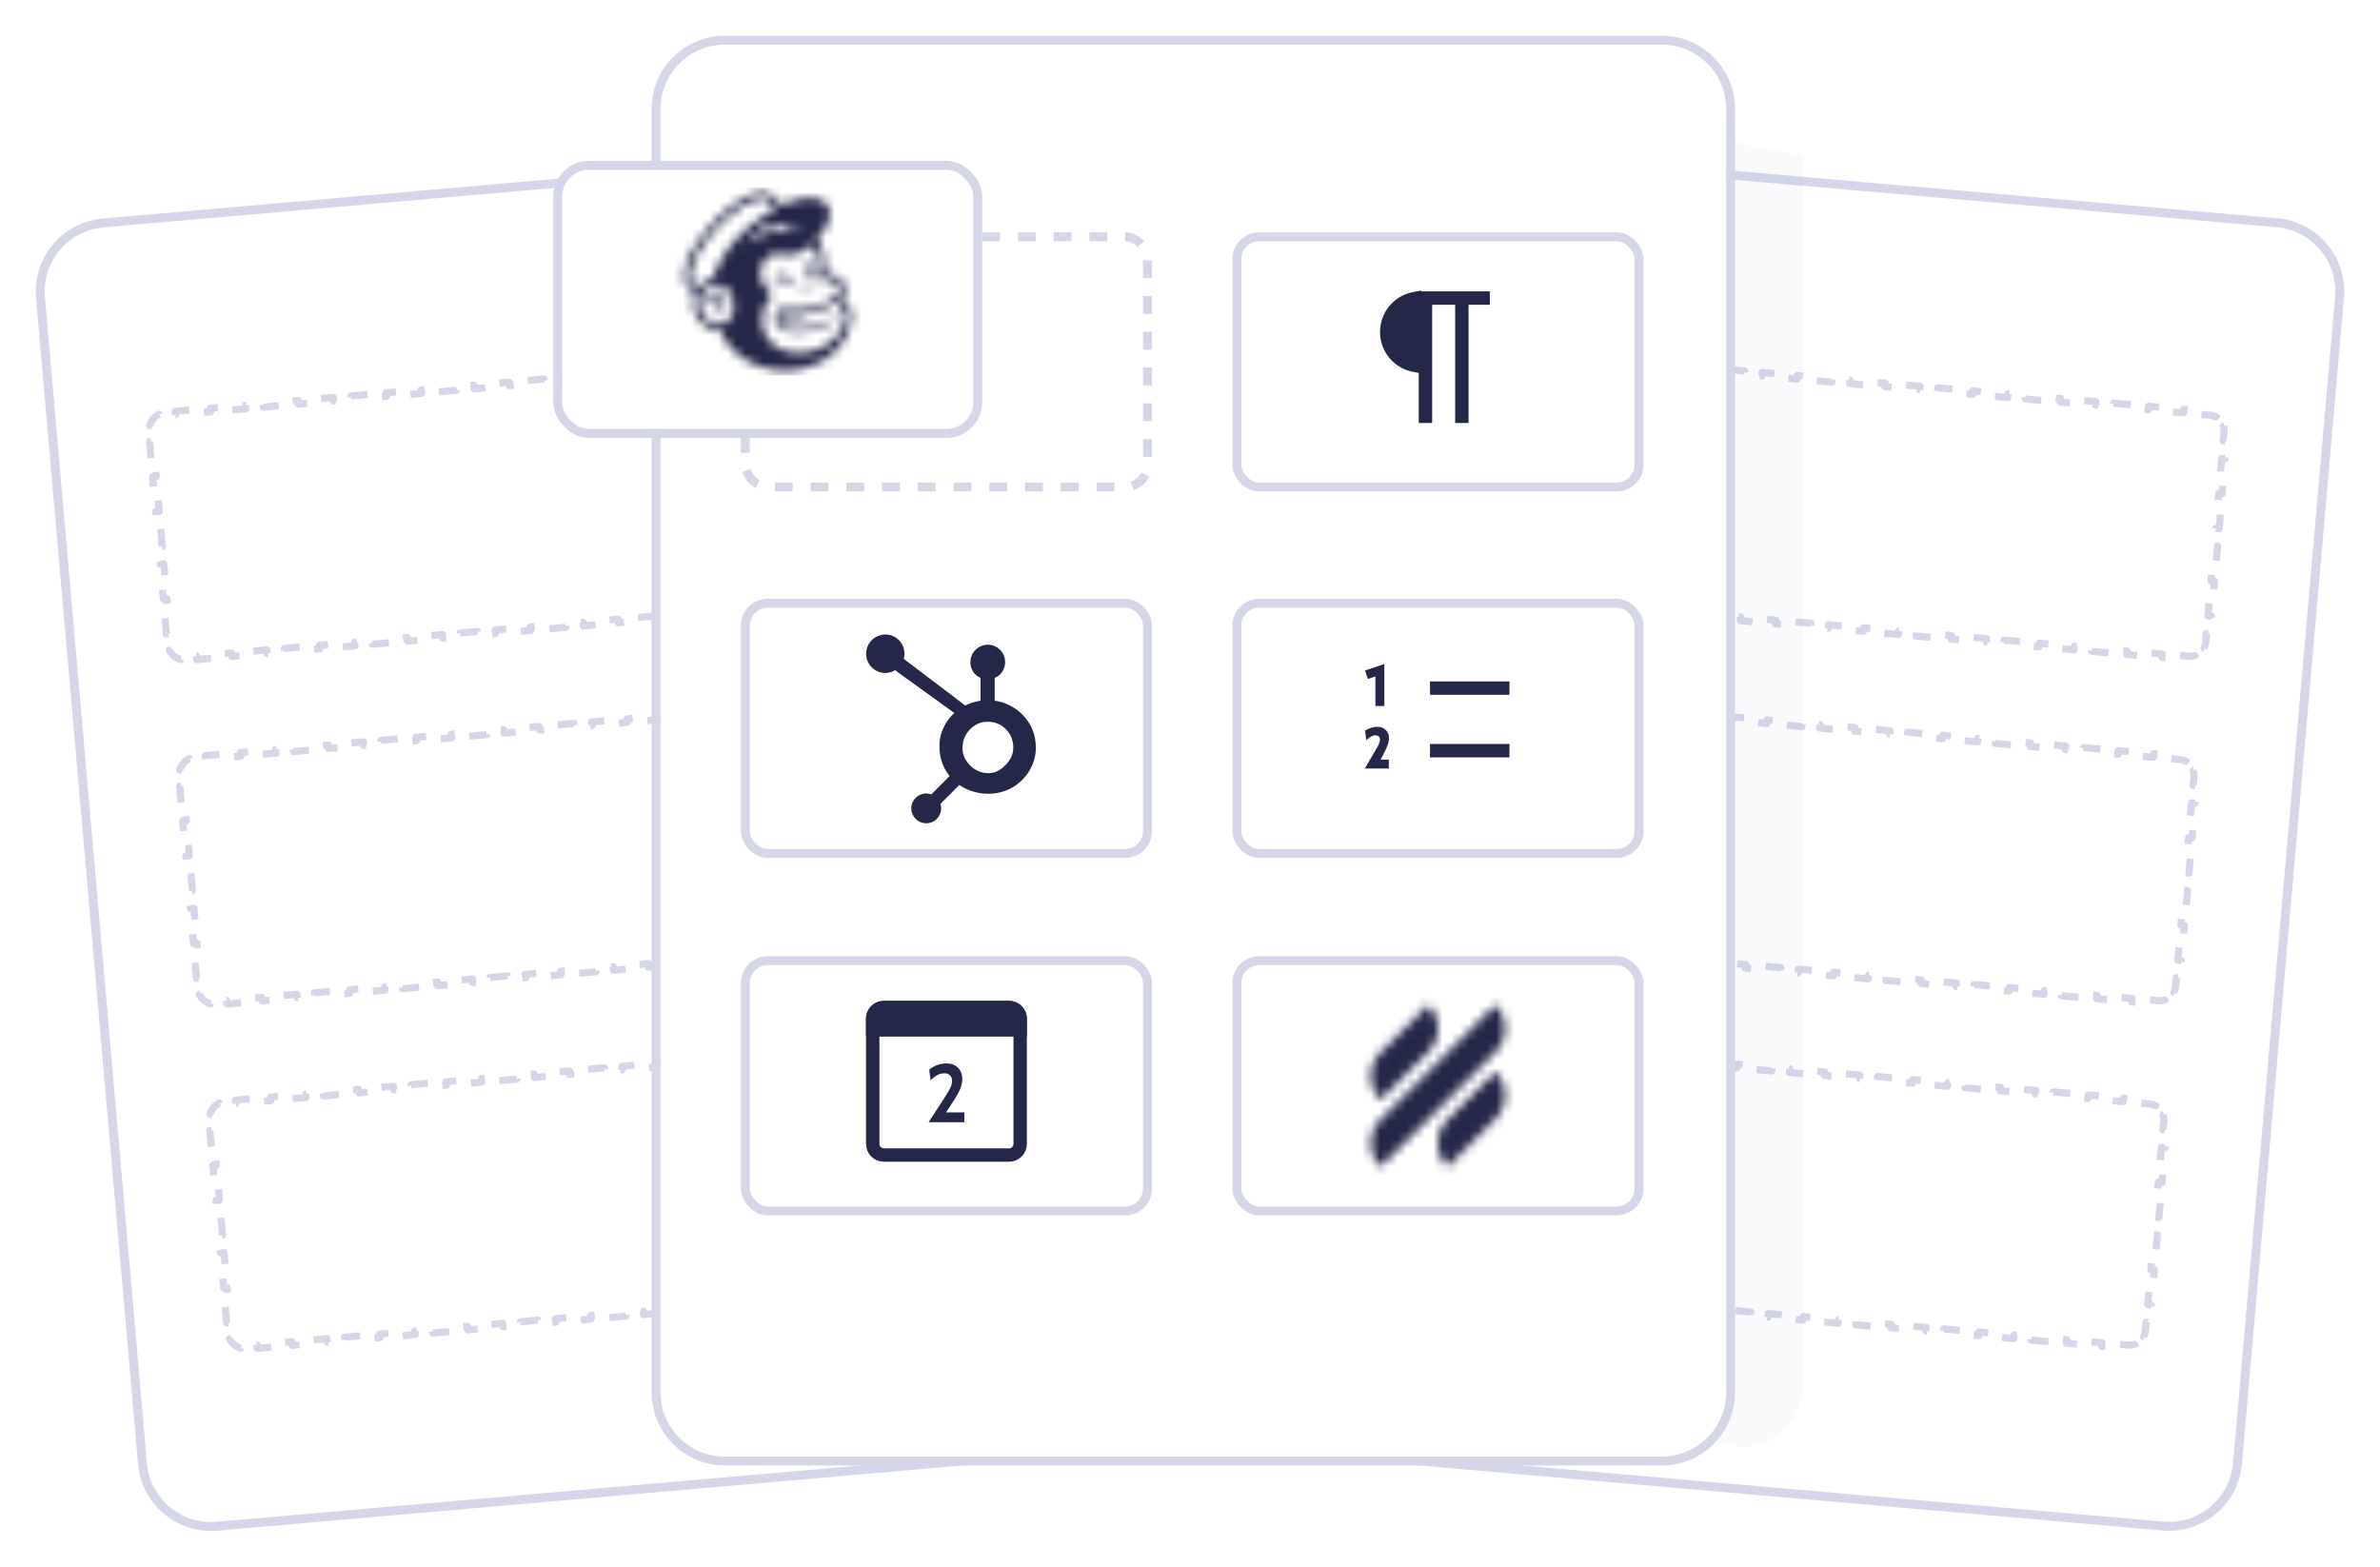 <svg xmlns="http://www.w3.org/2000/svg" version="1.1" fill="none" height="175.316" width="266.325"><g transform="translate(-160.091)" filter="url(#filter0_d)"><path fill="#fff" d="M414.842 21.425L310.39 12.287a7.2 7.2 0 00-7.8 6.545l-11.417 130.496a7.2 7.2 0 006.545 7.8l104.452 9.139a7.201 7.201 0 007.801-6.545l11.416-130.497a7.2 7.2 0 00-6.545-7.8z"/><path stroke="#d5d7e9" d="M414.886 20.927l-104.452-9.138a7.7 7.7 0 00-8.342 7l-11.417 130.496a7.701 7.701 0 007 8.342l104.452 9.138a7.7 7.7 0 008.342-7l11.417-130.496a7.701 7.701 0 00-7-8.342z"/></g><path stroke-dasharray="2, 2" stroke-linejoin="round" stroke-width=".8" stroke="#d5d7e9" fill="#fff" d="M152.111 37.896a2.166 2.166 0 00-1.266 1.063l.354.184c-.103.2-.17.421-.191.66l-.086.978-.398-.035-.171 1.957.398.035-.171 1.956-.399-.035-.171 1.957.399.035-.171 1.956-.399-.035-.171 1.957.398.035-.171 1.956-.398-.035-.171 1.957.398.035-.171 1.956-.399-.035-.171 1.957.399.035-.171 1.956-.399-.035-.171 1.957.398.035-.085.978a1.76 1.76 0 00.074.683l-.381.12a2.169 2.169 0 001.062 1.267l.185-.355c.199.104.421.171.66.192l.983.086-.035.398 1.965.172.035-.398 1.966.172-.035.398 1.966.172.035-.398 1.966.172-.035.398 1.966.172.034-.398 1.966.172-.035.398 1.966.172.035-.398 1.966.172-.035.398 1.966.172.034-.398 1.966.172-.035.398 1.966.172.035-.398 1.966.172-.035.398 1.966.172.034-.398 1.966.172-.035.398 1.966.172.035-.398 1.966.172-.035.398 1.966.172.035-.399 1.965.172-.035.399 1.966.172.035-.399 1.966.172-.035.399 1.966.172.035-.399 1.965.172-.035.399 1.966.172.035-.399 1.966.172-.035.399 1.966.172.035-.399 1.965.172-.034.399 1.965.172.035-.399 1.966.172-.035.399 1.966.172.035-.399 1.965.172-.034.399 1.965.172.035-.399 1.966.172-.035.399 1.966.172.035-.399 1.966.172-.035.399 1.965.172.035-.399 1.966.172-.035.399 1.966.172.035-.399 1.966.172-.035.399 1.965.172.035-.399 1.966.172-.035.399 1.966.172.035-.399 1.966.172-.035.399 1.966.172.034-.399 1.966.172-.035.398 1.966.172.035-.398 1.966.172-.035.398 1.966.172.034-.398.983.086c.239.02.469-.007.683-.074l.12.381a2.168 2.168 0 001.267-1.063l-.355-.185c.104-.198.171-.42.192-.659l.086-.978.398.035.171-1.957-.398-.035.171-1.956.398.035.172-1.957-.399-.035.171-1.956.399.035.171-1.957-.399-.035.172-1.956.398.034.171-1.956-.398-.035.171-1.956.398.034.172-1.956-.399-.035.171-1.956.399.034.171-1.956-.399-.035.086-.978a1.76 1.76 0 00-.074-.683l.381-.12a2.167 2.167 0 00-1.063-1.267l-.184.355a1.753 1.753 0 00-.66-.192l-.983-.086.035-.398-1.966-.172-.034.398-1.966-.172.035-.398-1.966-.172-.035.398-1.966-.172.035-.398-1.966-.172-.035.398-1.965-.172.035-.398-1.966-.172-.035.398-1.966-.172.035-.398-1.966-.172-.035.398-1.965-.172.035-.398-1.966-.172-.035.398-1.966-.172.035-.398-1.966-.172-.035.398-1.965-.172.034-.398-1.965-.172-.035.398-1.966-.172.035-.398-1.966-.172-.035.398-1.965-.172.034-.398-1.965-.172-.035.398-1.966-.172.035-.398-1.966-.172-.035.398-1.965-.172.034-.398-1.965-.172-.035.398-1.966-.172.035-.398-1.966-.172-.035.398-1.966-.171.035-.399-1.965-.172-.035.399-1.966-.172.035-.399-1.966-.172-.035.399-1.966-.172.035-.399-1.965-.172-.035.399-1.966-.172.035-.399-1.966-.172-.035.399-1.966-.172.035-.399-1.966-.172-.034.399-1.966-.172.035-.399-1.966-.172-.035.399-1.966-.172.035-.399-1.966-.172-.034.399-1.966-.172.035-.399-1.966-.172-.035.399-1.966-.172.035-.399-1.966-.172-.035.399-1.965-.172.035-.399-1.966-.172-.035.399-1.966-.172.035-.399-1.966-.172-.035.399-.982-.086a1.757 1.757 0 00-.683.074zM148.74 76.433a2.166 2.166 0 00-1.266 1.063l.354.185c-.103.198-.17.42-.191.659l-.086.978-.398-.035-.171 1.957.398.035-.171 1.956-.399-.035-.171 1.957.399.035-.171 1.956-.399-.035-.171 1.957.398.035-.171 1.956-.398-.035-.171 1.957.398.035-.171 1.956-.399-.034-.171 1.956.399.035-.172 1.956-.398-.034-.171 1.956.398.035-.085.978c-.021.239.006.469.074.683l-.382.12a2.17 2.17 0 001.063 1.267l.185-.355c.199.104.421.171.66.192l.983.086-.035.398 1.965.172.035-.398 1.966.172-.035.398 1.966.172.035-.398 1.966.172-.035.398 1.965.172.035-.398 1.966.172-.035.398 1.966.172.035-.398 1.966.172-.035.398 1.965.172.035-.398 1.966.172-.035.398 1.966.172.035-.398 1.966.172-.035.398 1.966.172.034-.398 1.966.172-.035.398 1.966.172.035-.398 1.966.172-.035.398 1.966.172.034-.398 1.966.172-.035.398 1.966.172.035-.398 1.966.172-.035.398 1.966.172.035-.398 1.965.172-.035.398 1.966.172.035-.398 1.966.172-.035.398 1.966.172.035-.398 1.965.171-.035.399 1.966.172.035-.399 1.966.172-.035.399 1.966.172.035-.399 1.965.172-.035.399 1.966.172.035-.399 1.966.172-.035.399 1.966.172.035-.399 1.965.172-.034.399 1.965.172.035-.399 1.966.172-.035.399 1.966.172.035-.399 1.965.172-.034.399 1.965.172.035-.399 1.966.172-.035.399 1.966.172.035-.399 1.966.172-.035.399 1.965.172.035-.399 1.966.172-.035.399 1.966.172.035-.399 1.966.172-.035.399 1.966.172.034-.399.983.086a1.76 1.76 0 00.683-.074l.12.381a2.167 2.167 0 001.267-1.063l-.355-.184a1.75 1.75 0 00.192-.66l.085-.978.399.035.171-1.957-.398-.035.171-1.956.398.035.171-1.957-.398-.035.171-1.956.399.035.171-1.957-.399-.035.172-1.956.398.035.171-1.957-.398-.035.171-1.956.398.035.172-1.957-.399-.035.171-1.956.399.034.171-1.956-.399-.035.086-.978a1.76 1.76 0 00-.074-.683l.381-.12a2.167 2.167 0 00-1.063-1.267l-.185.355a1.743 1.743 0 00-.659-.192l-.983-.086.035-.398-1.966-.172-.035.398-1.965-.172.035-.398-1.966-.172-.035.398-1.966-.172.035-.398-1.966-.172-.035.398-1.965-.172.034-.398-1.965-.172-.035.398-1.966-.172.035-.398-1.966-.172-.035.398-1.965-.172.034-.398-1.965-.172-.035.398-1.966-.172.035-.398-1.966-.172-.035.398-1.965-.172.034-.398-1.965-.172-.035.398-1.966-.172.035-.398-1.966-.172-.035.398-1.966-.172.035-.398-1.965-.172-.035.398-1.966-.171.035-.399-1.966-.172-.035.399-1.966-.172.035-.399-1.965-.172-.035.399-1.966-.172.035-.399-1.966-.172-.035.399-1.966-.172.035-.399-1.966-.172-.034.399-1.966-.172.035-.399-1.966-.172-.035.399-1.966-.172.035-.399-1.966-.172-.034.399-1.966-.172.035-.399-1.966-.172-.035.399-1.966-.172.035-.399-1.966-.172-.034.399-1.966-.172.035-.399-1.966-.172-.035.399-1.966-.172.035-.399-1.966-.172-.035.399-1.965-.172.035-.399-1.966-.171-.035.398-1.966-.172.035-.398-1.966-.172-.035.398-1.965-.172.034-.398-1.965-.172-.035.398-1.966-.172.035-.398-1.966-.172-.035.398-.983-.086a1.75 1.75 0 00-.682.074zM145.368 114.97a2.165 2.165 0 00-1.266 1.063l.354.185c-.103.198-.17.421-.191.659l-.086.978-.398-.035-.172 1.957.399.035-.171 1.956-.399-.034-.171 1.956.399.035-.172 1.956-.398-.034-.171 1.956.398.035-.171 1.956-.398-.034-.172 1.956.399.035-.171 1.957-.399-.035-.171 1.956.399.035-.172 1.957-.398-.035-.171 1.956.398.035-.085.978c-.021.239.006.469.074.683l-.382.12a2.164 2.164 0 001.063 1.267l.185-.355c.199.104.421.171.66.192l.982.086-.034.399 1.965.172.035-.399 1.966.172-.035.399 1.966.172.035-.399 1.965.172-.034.398 1.965.172.035-.398 1.966.172-.035.398 1.966.172.035-.398 1.966.172-.035.398 1.965.172.035-.398 1.966.172-.035.398 1.966.172.035-.398 1.966.172-.035.398 1.965.172.035-.398 1.966.172-.035.398 1.966.172.035-.398 1.966.172-.035.398 1.966.172.034-.398 1.966.172-.035.398 1.966.172.035-.398 1.966.172-.035.398 1.966.172.034-.398 1.966.172-.035.398 1.966.172.035-.398 1.966.172-.035.398 1.966.172.034-.398 1.966.172-.035.398 1.966.172.035-.398 1.966.172-.035.398 1.966.172.035-.398 1.965.172-.035.398 1.966.172.035-.398 1.966.171-.035.399 1.966.172.035-.399 1.965.172-.035.399 1.966.172.035-.399 1.966.172-.035.399 1.966.172.035-.399 1.965.172-.034.399 1.965.172.035-.399 1.966.172-.035.399 1.966.172.035-.399 1.965.172-.034.399 1.965.172.035-.399 1.966.172-.035.399 1.966.172.035-.399 1.966.172-.035.399 1.965.172.035-.399.983.086a1.76 1.76 0 00.683-.074l.12.381a2.17 2.17 0 001.267-1.062l-.355-.185a1.75 1.75 0 00.192-.66l.085-.978.399.035.171-1.957-.398-.034.171-1.957.398.035.171-1.957-.398-.035.171-1.956.399.035.171-1.957-.399-.035.171-1.956.399.035.171-1.957-.398-.035.171-1.956.398.035.171-1.957-.398-.035.171-1.956.399.035.171-1.957-.399-.035.086-.978a1.763 1.763 0 00-.074-.683l.381-.12a2.167 2.167 0 00-1.063-1.267l-.185.355a1.745 1.745 0 00-.659-.192l-.983-.086.035-.398-1.966-.172-.035.398-1.965-.172.034-.398-1.965-.172-.035.398-1.966-.172.035-.398-1.966-.172-.035.398-1.965-.172.034-.398-1.965-.172-.035.398-1.966-.172.035-.398-1.966-.172-.035.398-1.966-.172.035-.398-1.965-.172-.035.399-1.966-.172.035-.399-1.966-.172-.035.399-1.966-.172.035-.399-1.965-.172-.035.399-1.966-.172.035-.399-1.966-.172-.035.399-1.966-.172.035-.399-1.965-.172-.035.399-1.966-.172.035-.399-1.966-.172-.035.399-1.966-.172.035-.399-1.966-.172-.034.399-1.966-.172.035-.399-1.966-.172-.035.399-1.966-.172.035-.399-1.966-.172-.034.399-1.966-.172.035-.399-1.966-.172-.035.399-1.966-.172.035-.399-1.966-.172-.034.399-1.966-.172.035-.399-1.966-.172-.035.399-1.966-.172.035-.399-1.966-.172-.035.399-1.965-.172.035-.399-1.966-.172-.035.399-1.966-.172.035-.398-1.966-.172-.035.398-1.965-.172.034-.398-1.965-.172-.035.398-1.966-.172.035-.398-1.966-.172-.035.398-1.965-.172.034-.398-1.965-.172-.035.398-1.966-.172.035-.398-1.966-.172-.035.398-.983-.086a1.756 1.756 0 00-.682.074z"/><g transform="translate(-160.091)" filter="url(#filter1_d)"><path fill="#fff" d="M276.116 12.308l-104.452 9.139a7.2 7.2 0 00-6.545 7.8l11.417 130.496a7.199 7.199 0 007.8 6.545l104.452-9.138a7.2 7.2 0 006.545-7.8L283.916 18.853a7.2 7.2 0 00-7.8-6.545z"/><path stroke="#d5d7e9" d="M276.072 11.81L171.62 20.95a7.7 7.7 0 00-6.999 8.341l11.417 130.497a7.7 7.7 0 008.341 7l104.452-9.139a7.7 7.7 0 007-8.342L284.414 18.81a7.7 7.7 0 00-8.342-7z"/></g><path stroke-dasharray="2, 2" stroke-linejoin="round" stroke-width=".8" stroke="#d5d7e9" fill="#fff" d="M17.804 46.352a2.167 2.167 0 00-1.063 1.267l.382.12a1.76 1.76 0 00-.075.683l.086.978-.398.035.171 1.956.398-.035.171 1.957-.398.035.171 1.956.399-.035.171 1.957-.399.035.171 1.956.399-.035.171 1.957-.398.035.171 1.956.398-.034.171 1.956-.398.035.171 1.956.399-.034.171 1.956-.399.035.171 1.956.399-.034.086.978c.02.238.088.46.191.66l-.355.184c.265.507.722.891 1.267 1.063l.121-.381c.213.067.444.095.682.074l.983-.086.035.398 1.966-.172-.035-.398 1.966-.172.035.398 1.965-.172-.035-.398 1.966-.172.035.398 1.966-.172-.035-.398 1.966-.172.035.398 1.965-.172-.035-.398 1.966-.172.035.399 1.966-.172-.035-.399 1.966-.172.035.399 1.965-.172-.034-.399 1.965-.172.035.399 1.966-.172-.035-.399 1.966-.172.035.399 1.965-.172-.034-.399 1.965-.172.035.399 1.966-.172-.035-.399 1.966-.172.035.399 1.965-.172-.034-.399 1.965-.172.035.399 1.966-.172-.035-.399 1.966-.172.035.399 1.966-.172-.035-.399 1.965-.172.035.399 1.966-.172-.035-.399 1.966-.172.035.399 1.966-.172-.035-.399 1.965-.172.035.399 1.966-.172-.035-.399 1.966-.172.035.399 1.966-.172-.035-.399 1.966-.172.034.399 1.966-.172-.035-.399 1.966-.171.035.398 1.966-.172-.035-.398 1.966-.172.034.398 1.966-.172-.035-.398 1.966-.172.035.398 1.966-.172-.035-.398 1.966-.172.034.398 1.966-.172-.035-.398 1.966-.172.035.398 1.966-.172-.035-.398 1.966-.172.035.398 1.965-.172-.035-.398 1.966-.172.035.398 1.966-.172-.035-.398.983-.086c.238-.021.461-.088.659-.192l.185.355a2.167 2.167 0 001.063-1.267l-.381-.12a1.76 1.76 0 00.074-.683l-.086-.978.399-.035-.172-1.957-.398.035-.171-1.956.398-.035-.171-1.957-.398.035-.172-1.956.399-.035-.171-1.957-.399.035-.171-1.956.399-.035-.172-1.957-.398.035-.171-1.956.398-.035-.171-1.957-.398.035-.172-1.956.399-.035-.171-1.957-.399.035-.085-.978a1.748 1.748 0 00-.192-.66l.355-.185a2.168 2.168 0 00-1.267-1.062l-.12.381a1.755 1.755 0 00-.683-.074l-.983.086-.035-.399-1.966.172.035.399-1.965.172-.035-.399-1.966.172.035.399-1.966.172-.035-.399-1.966.172.035.399-1.966.172-.034-.399-1.966.172.035.399-1.966.172-.035-.399-1.966.172.035.399-1.966.172-.034-.399-1.966.172.035.399-1.966.172-.035-.399-1.966.172.035.399-1.966.172-.034-.399-1.966.172.035.399-1.966.172-.035-.399-1.966.172.035.399-1.966.171-.035-.398-1.965.172.035.398-1.966.172-.035-.398-1.966.172.035.398-1.966.172-.035-.398-1.965.172.035.398-1.966.172-.035-.398-1.966.172.035.398-1.966.172-.035-.398-1.965.172.035.398-1.966.172-.035-.398-1.966.172.035.398-1.966.172-.035-.398-1.965.172.034.398-1.965.172-.035-.398-1.966.172.035.398-1.966.172-.035-.398-1.965.172.034.398-1.965.172-.035-.398-1.966.172.035.398-1.966.172-.035-.398-1.966.172.035.398-1.965.172-.035-.398-1.966.172.035.398-1.966.172-.035-.398-1.966.172.035.398-1.965.172-.035-.398-1.966.172.035.398-1.966.172-.035-.398-1.966.171.035.399-.983.086c-.238.02-.46.088-.659.192zM21.176 84.889a2.167 2.167 0 00-1.063 1.267l.382.12a1.741 1.741 0 00-.074.683l.085.978-.398.035.171 1.956.398-.034.171 1.956-.398.035.171 1.956.399-.034.171 1.956-.399.035.172 1.957.398-.035.171 1.956-.398.035.171 1.957.398-.035.172 1.956-.399.035.171 1.957.399-.035.171 1.956-.399.035.172 1.957.398-.035.086.978c.02.238.088.461.191.659l-.355.185a2.17 2.17 0 001.267 1.063l.121-.381c.213.067.444.095.682.074l.983-.086.035.398 1.966-.172-.035-.398 1.966-.172.035.398 1.965-.172-.035-.398 1.966-.172.035.399 1.966-.172-.035-.399 1.966-.172.035.399 1.965-.172-.034-.399 1.965-.172.035.399 1.966-.172-.035-.399 1.966-.172.035.399 1.965-.172-.034-.399 1.965-.172.035.399 1.966-.172-.035-.399 1.966-.172.035.399 1.965-.172-.034-.399 1.965-.172.035.399 1.966-.172-.035-.399 1.966-.172.035.399 1.966-.172-.035-.399 1.965-.172.035.399 1.966-.172-.035-.399 1.966-.172.035.399 1.966-.172-.035-.399 1.965-.172.035.399 1.966-.172-.035-.399 1.966-.172.035.399 1.966-.172-.035-.399 1.966-.172.034.399 1.966-.172-.035-.399 1.966-.172.035.399 1.966-.172-.035-.398 1.966-.172.034.398 1.966-.172-.035-.398 1.966-.172.035.398 1.966-.172-.035-.398 1.966-.172.035.398 1.965-.172-.035-.398 1.966-.172.035.398 1.966-.172-.035-.398 1.966-.172.035.398 1.965-.172-.035-.398 1.966-.172.035.398 1.966-.172-.035-.398 1.966-.172.035.398 1.965-.172-.034-.398 1.965-.172.035.398 1.966-.172-.035-.398.983-.086c.238-.021.461-.088.659-.192l.185.355a2.167 2.167 0 001.063-1.267l-.381-.12a1.76 1.76 0 00.074-.683l-.086-.978.399-.035-.171-1.956-.399.034-.171-1.956.398-.035-.171-1.957-.398.035-.171-1.956.398-.035-.171-1.957-.399.035-.171-1.956.399-.035-.172-1.957-.398.035-.171-1.956.398-.035-.171-1.957-.398.035-.172-1.956.399-.035-.171-1.957-.399.035-.085-.978a1.748 1.748 0 00-.192-.66l.355-.184a2.168 2.168 0 00-1.267-1.063l-.12.381a1.755 1.755 0 00-.683-.074l-.983.086-.035-.399-1.965.172.034.399-1.965.172-.035-.399-1.966.172.035.399-1.966.172-.035-.399-1.966.172.035.399-1.965.172-.035-.399-1.966.172.035.399-1.966.172-.035-.399-1.966.172.035.399-1.965.172-.035-.399-1.966.172.035.399-1.966.172-.035-.399-1.966.172.035.399-1.966.172-.034-.399-1.966.172.035.399-1.966.172-.035-.399-1.966.172.035.399-1.966.172-.034-.399-1.966.172.035.399-1.966.172-.035-.399-1.966.172.035.399-1.966.172-.034-.399-1.966.172.035.399-1.966.171-.035-.398-1.966.172.035.398-1.966.172-.035-.398-1.965.172.035.398-1.966.172-.035-.398-1.966.172.035.398-1.966.172-.035-.398-1.965.172.035.398-1.966.172-.035-.398-1.966.172.035.398-1.966.172-.035-.398-1.965.172.034.398-1.965.172-.035-.398-1.966.172.035.398-1.966.172-.035-.398-1.965.172.034.398-1.965.172-.035-.398-1.966.172.035.398-1.966.172-.035-.398-1.966.172.035.398-1.965.172-.035-.398-1.966.172.035.398-1.966.172-.035-.398-1.966.172.035.398-.983.086c-.238.02-.46.088-.659.192zM24.547 123.426a2.167 2.167 0 00-1.063 1.267l.382.12a1.742 1.742 0 00-.074.683l.085.978-.398.035.171 1.956.398-.034.172 1.956-.399.035.171 1.957.399-.035.171 1.956-.399.035.172 1.957.398-.035.171 1.956-.398.035.171 1.957.398-.035.172 1.956-.399.035.171 1.957.399-.035.171 1.956-.399.035.172 1.957.398-.035.086.978c.021.239.088.461.191.66l-.354.184c.264.507.721.891 1.266 1.063l.121-.381c.213.067.444.095.682.074l.983-.086.035.399 1.966-.172-.035-.399 1.966-.172.035.399 1.965-.172-.034-.399 1.965-.172.035.399 1.966-.172-.035-.399 1.966-.172.035.399 1.965-.172-.034-.399 1.965-.172.035.399 1.966-.172-.035-.399 1.966-.172.035.399 1.966-.172-.035-.399 1.965-.172.035.399 1.966-.172-.035-.399 1.966-.172.035.399 1.966-.172-.035-.399 1.965-.172.035.399 1.966-.172-.035-.399 1.966-.172.035.399 1.966-.172-.035-.399 1.966-.172.034.399 1.966-.172-.035-.399 1.966-.172.035.399 1.966-.172-.035-.399 1.966-.172.034.399 1.966-.172-.035-.398 1.966-.172.035.398 1.966-.172-.035-.398 1.966-.172.034.398 1.966-.172-.035-.398 1.966-.172.035.398 1.966-.172-.035-.398 1.966-.172.035.398 1.965-.172-.035-.398 1.966-.172.035.398 1.966-.172-.035-.398 1.966-.172.035.398 1.965-.172-.034-.398 1.965-.172.035.398 1.966-.172-.035-.398 1.966-.172.035.398 1.965-.172-.034-.398 1.965-.172.035.398 1.966-.172-.035-.398 1.966-.172.035.398 1.965-.172-.034-.398 1.965-.172.035.398 1.966-.172-.035-.398.983-.086c.238-.021.461-.088.659-.192l.185.355a2.167 2.167 0 001.063-1.267l-.381-.12a1.76 1.76 0 00.074-.683l-.086-.978.399-.035-.171-1.956-.399.034-.171-1.956.398-.035-.171-1.956-.398.034-.171-1.956.398-.035-.171-1.957-.399.035-.171-1.956.399-.035-.171-1.957-.399.035-.171-1.956.398-.035-.171-1.957-.398.035-.171-1.956.398-.035-.171-1.957-.399.035-.085-.978a1.75 1.75 0 00-.192-.66l.355-.184a2.167 2.167 0 00-1.267-1.063l-.12.381a1.76 1.76 0 00-.683-.074l-.983.086-.035-.398-1.965.171.034.399-1.965.172-.035-.399-1.966.172.035.399-1.966.172-.035-.399-1.965.172.034.399-1.965.172-.035-.399-1.966.172.035.399-1.966.172-.035-.399-1.965.172.034.399-1.965.172-.035-.399-1.966.172.035.399-1.966.172-.035-.399-1.966.172.035.399-1.965.172-.035-.399-1.966.172.035.399-1.966.172-.035-.399-1.966.172.035.399-1.965.172-.035-.399-1.966.172.035.399-1.966.172-.035-.399-1.966.172.035.399-1.966.172-.034-.399-1.966.172.035.399-1.966.172-.035-.399-1.966.172.035.399-1.966.172-.034-.399-1.966.172.035.398-1.966.172-.035-.398-1.966.172.035.398-1.966.172-.034-.398-1.966.172.035.398-1.966.172-.035-.398-1.966.172.035.398-1.966.172-.035-.398-1.965.172.035.398-1.966.172-.035-.398-1.966.172.035.398-1.966.172-.035-.398-1.965.172.034.398-1.965.172-.035-.398-1.966.172.035.398-1.966.172-.035-.398-1.965.172.034.398-1.965.172-.035-.398-1.966.172.035.398-1.966.172-.035-.398-1.965.172.034.398-.982.086a1.75 1.75 0 00-.66.192z"/><path fill-opacity=".02" fill="#1a207f" d="M82.54 11.187c0-3.97 3.197-6.85 7.164-6.428l103.643 11.036 8.445 1.604v137.39c0 3.975-3.233 7.196-6.826 7.196l-45.614-8.04H117.35l-27.723 4.915c-3.914.695-7.087-1.968-7.087-5.934V11.186z" clip-rule="evenodd" fill-rule="evenodd"/><g transform="translate(-160.091)" filter="url(#filter2_d)"><path fill="#fff" d="M346.051 1H241.2a7.2 7.2 0 00-7.2 7.2v143.59a7.2 7.2 0 007.2 7.2h104.851a7.2 7.2 0 007.2-7.2V8.2a7.2 7.2 0 00-7.2-7.2z"/><path stroke="#d5d7e9" d="M346.051.5H241.2a7.7 7.7 0 00-7.7 7.7v143.59a7.7 7.7 0 007.7 7.7h104.851a7.7 7.7 0 007.7-7.7V8.2a7.7 7.7 0 00-7.7-7.7z"/></g><rect stroke="#d5d7e9" fill="#fff" rx="2.5" height="28" width="45" y="67.5" x="83.408"/><rect stroke="#d5d7e9" fill="#fff" rx="2.5" height="28" width="45" y="67.5" x="138.408"/><rect stroke="#d5d7e9" fill="#fff" rx="2.5" height="28" width="45" y="107.5" x="83.408"/><rect stroke="#d5d7e9" fill="#fff" rx="2.5" height="28" width="45" y="107.5" x="138.408"/><rect stroke-dasharray="2, 2" stroke-linejoin="round" stroke="#d5d7e9" fill="#fff" rx="2.5" height="28" width="45" y="26.5" x="83.408"/><rect stroke="#d5d7e9" fill="#fff" rx="2.5" height="28" width="45" y="26.5" x="138.408"/><g transform="translate(-160.091)" filter="url(#filter3_d)"><rect fill="#fff" rx="3" height="29" width="46" y="17" x="222.999"/><rect stroke="#d5d7e9" rx="3.5" height="30" width="47" y="16.5" x="222.499"/></g><path fill="#fff" d="M154.494 123.05l5.3-5.3a3.755 3.755 0 001.115-2.665 3.69 3.69 0 00-1.085-2.635l-5.3 5.3a3.749 3.749 0 00-.836 4.091c.186.453.46.864.806 1.209zm.03 2.2a3.8 3.8 0 00-1.115 2.665 3.69 3.69 0 001.085 2.635l12.8-12.8a3.755 3.755 0 001.115-2.665 3.69 3.69 0 00-1.085-2.635zm7.5 0l5.3-5.3a3.703 3.703 0 011.085 2.635 3.737 3.737 0 01-1.116 2.665l-5.3 5.3a3.692 3.692 0 01-1.084-2.635c0-1.053.434-1.983 1.116-2.665z" clip-rule="evenodd" fill-rule="evenodd"/><mask height="19" width="16" y="112" x="313" maskUnits="userSpaceOnUse" mask-type="alpha" id="a"><path fill="#fff" d="M314.585 123.05l5.3-5.3a3.755 3.755 0 001.115-2.665 3.69 3.69 0 00-1.085-2.635l-5.3 5.3a3.749 3.749 0 00-.836 4.091c.186.453.46.864.806 1.209zm.03 2.2a3.8 3.8 0 00-1.115 2.665 3.69 3.69 0 001.085 2.635l12.8-12.8a3.755 3.755 0 001.115-2.665 3.69 3.69 0 00-1.085-2.635zm7.5 0l5.3-5.3a3.703 3.703 0 011.085 2.635 3.737 3.737 0 01-1.116 2.665l-5.3 5.3a3.692 3.692 0 01-1.084-2.635c0-1.053.434-1.983 1.116-2.665z" clip-rule="evenodd" fill-rule="evenodd"/></mask><g transform="translate(-160.091)" mask="url(#a)"><path fill="#242748" d="M310 111h22v21h-22z"/></g><path fill="#242748" d="M115.229 81.031a5.367 5.367 0 00-1.95-1.936 5.23 5.23 0 00-1.97-.683v-2.557a1.888 1.888 0 001.164-1.768 1.932 1.932 0 00-1.192-1.795 1.949 1.949 0 00-2.692 1.795c0 .787.42 1.463 1.139 1.768v2.559a5.624 5.624 0 00-1.715.537l-6.89-5.232c.05-.183.09-.37.09-.569a2.146 2.146 0 00-1.33-1.987 2.15 2.15 0 10-.823 4.141c.406 0 .781-.12 1.105-.314l.45.341 6.185 4.456c-.327.3-.632.642-.875 1.025-.494.78-.796 1.64-.796 2.577v.196c.002.636.116 1.267.338 1.863.188.51.462.973.802 1.391l-2.053 2.058a1.652 1.652 0 00-1.748.383 1.66 1.66 0 00.001 2.354 1.652 1.652 0 001.177.488 1.65 1.65 0 001.177-.488 1.651 1.651 0 00.41-1.676l2.122-2.122c.29.201.604.37.942.516a5.517 5.517 0 002.206.463h.147a5.198 5.198 0 002.518-.636 5.209 5.209 0 001.973-1.858c.494-.79.766-1.664.766-2.625v-.048c0-.945-.219-1.817-.678-2.617zm-2.593 4.451c-.575.64-1.237 1.034-1.986 1.034h-.123a2.679 2.679 0 01-1.254-.333 2.906 2.906 0 01-1.1-1c-.296-.42-.457-.878-.457-1.363v-.148c0-.477.092-.93.322-1.357.247-.467.58-.83 1.024-1.12a2.51 2.51 0 011.417-.427h.048c.47 0 .914.093 1.333.307.427.23.776.542 1.047.953.263.411.42.855.47 1.338.007.1.011.203.011.302 0 .655-.25 1.263-.752 1.814z"/><path stroke-width="1.5" stroke="#242748" d="M163.583 47.334V33.482M159.509 47.334V33.482M166.714 33.355h-8.148"/><path stroke-width="1.5" stroke="#242748" fill="#242748" d="M158.286 37.149v3.731a3.794 3.794 0 010-7.463v3.73z"/><mask height="21" width="20" y="21" x="236" maskUnits="userSpaceOnUse" mask-type="alpha" id="b"><path fill="#fff" d="M254.63 34.053l.025.089h.002c.285 0 .732.332.732 1.12s-.326 1.68-.404 1.879c-2.41 5.775-11.728 5.766-14.288-.133-1.397.002-2.844-1.196-2.993-2.677a3.196 3.196 0 01.181-1.485l-.654-.555c-2.995-2.529 6.372-12.938 9.366-10.326.01.008.447.437.747.73l.003.004.272.266.556-.236c2.628-1.087 4.76-.563 4.763 1.174.001.902-.574 1.955-1.496 2.91.937.87.94 2.406.941 3.23 0 .196 0 .352.013.45l.09.024c.393.106 1.308.352 1.732.798.814.853.245 1.754.137 1.917l.063.17c.05.132.076.204.1.276.03.088.056.178.112.375zm-3.885-3.106h.001zm.001 0a1.57 1.57 0 01.411 0c.074-.17.087-.463.02-.781-.099-.473-.232-.76-.509-.715-.276.045-.286.387-.188.86.056.267.155.494.266.635zm-2.375.376l.013.006c.19.085.307.137.354.088.083-.086-.155-.416-.538-.58a1.397 1.397 0 00-1.357.163c-.133.096-.257.231-.24.313.02.087.143.049.337-.012.173-.054.402-.126.665-.143.31-.019.568.078.766.165zm-.997.675c-.067-.159.195-.385.598-.448.43-.051.747.205.682.304-.027.044-.087.037-.212.022h-.007a1.638 1.638 0 00-.83.086c-.161.065-.187.054-.22.04l-.01-.004zm3 .31c.149-.305-.484-.617-.635-.31-.15.307.484.615.635.309zm.682-.201c-.341-.006-.328-.712.011-.707h.001c.342.006.329.713-.012.707zm-9.688 2.791h-.002c-.06.015-.265.063-.374-.104-.1-.154-.02-.344.072-.566.121-.29.265-.633.061-1.02-.403-.774-1.233-.6-1.554-.245-.386.425-.386 1.043-.221 1.067.12.016.16-.102.21-.25.03-.085.063-.18.117-.265a.555.555 0 01.361-.248.565.565 0 01.43.083c.335.219.26.486.177.779-.044.157-.09.321-.076.49.062.74.817.725.957.399a.089.089 0 00.011-.053.1.1 0 00-.02-.05c-.007-.016-.039-.043-.148-.018zm.15.016c0 .016.004.01 0 0zm-.872 1.363c-1.012-.027-2.104-.938-2.213-2.018-.273-2.718 3.293-3.337 3.724-.546.202 1.314-.207 2.593-1.512 2.562zm-2.448-4.023c.386-.545.97-.918 1.627-1.04.856-2.297 2.285-4.413 4.177-5.87 1.403-1.17 2.917-2.01 2.917-2.01s-.816-.945-1.062-1.015c-1.515-.41-4.785 1.846-6.873 4.827-.845 1.206-2.054 3.34-1.477 4.442.07.134.475.485.691.666zm12.218 3.444s-1.585.235-3.082-.313c.128-.416.396-.386.956-.325.643.071 1.672.185 3.318-.287.678-.195 1.568-.577 2.26-1.124.15.344.256.706.316 1.076.163-.03.632-.023.508.803-.146.88-.52 1.595-1.15 2.253a4.757 4.757 0 01-1.381 1.034c-.29.151-.591.279-.902.38-2.372.775-4.801-.077-5.586-1.906a2.893 2.893 0 01-.157-.432c-.334-1.206-.05-2.652.835-3.563.055-.058.11-.126.11-.212a.377.377 0 00-.085-.202c-.061-.089-.153-.19-.258-.307-.426-.473-1.082-1.2-.91-2.39.156-1.063 1.086-1.813 1.954-1.769l.222.013c.18.01.349.027.51.043.176.017.343.034.505.04.518.023.984-.052 1.535-.512l.03-.026c.173-.144.32-.266.558-.307a.77.77 0 01.603.1c.443.294.505 1.007.528 1.528.013.298.05 1.02.062 1.225.027.473.152.54.404.621.11.036.213.065.344.102l.121.034c.586.164.931.331 1.153.545a.73.73 0 01.21.412c.07.504-.39 1.126-1.61 1.692-1.97.914-3.95.669-4.397.613a3.692 3.692 0 00-.057-.007c-.893-.12-1.402 1.034-.867 1.825 1.004 1.48 5.426.886 6.71-.947.031-.044.006-.07-.031-.044-1.852 1.267-4.303 1.694-5.696 1.152-.211-.082-.652-.285-.706-.739 1.933.599 3.148.033 3.148.033s.09-.123-.025-.112zm-4.258-10.588c-.819.42-1.733 1.165-2.475 2.023h.002a.031.031 0 00-.008.022c0 .008.003.016.009.022.005.006.012.01.021.011.008.001.016 0 .023-.005.506-.369 2.88-1.897 5.963-1.19.038.008.062-.057.028-.076-.503-.282-1.272-.473-1.818-.477a.034.034 0 01-.029-.018.026.026 0 01-.003-.018c0-.005.002-.011.006-.016.099-.13.213-.245.342-.343a.034.034 0 00.013-.018.042.042 0 000-.022.035.035 0 00-.015-.017.032.032 0 00-.021-.005c-.777.048-1.663.42-2.172.767a.038.038 0 01-.019.007.035.035 0 01-.02-.006.036.036 0 01-.013-.016.035.035 0 010-.02c.052-.196.13-.384.23-.56a.031.031 0 00.005-.021.026.026 0 00-.009-.02.031.031 0 00-.04-.004z" clip-rule="evenodd" fill-rule="evenodd"/></mask><g transform="translate(-160.091)" mask="url(#b)"><path fill="#242748" d="M235 21h22v21h-22z"/></g><path stroke-width="1.5" stroke="#242748" d="M160.02 84h8.889m-8.889-7h8.889z"/><path stroke="#242748" d="M154.409 79v-4l-1.5.5"/><path fill="#242748" d="M155.175 81.805c-.473-.611-1.22-.51-1.702-.367-.249.077-.489.18-.718.307l.13 1.082c.192-.17.47-.422.782-.514.34-.102.578.024.668.14.21.27-.034.835-.16 1.055-.49.85-.93 1.594-1.45 2.492h2.684v-1h-.914c.277-.574.814-1.443.914-2.105.052-.344.02-.763-.234-1.09z"/><path stroke-width="1.5" stroke="#242748" d="M98.909 112.75h14c.69 0 1.25.56 1.25 1.25v14c0 .69-.56 1.25-1.25 1.25h-14c-.69 0-1.25-.56-1.25-1.25v-14c0-.69.56-1.25 1.25-1.25z"/><path fill="#242748" d="M105.605 122.972c.356-.546.599-.958.728-1.235.127-.242.196-.51.203-.783 0-.264-.077-.47-.23-.618-.148-.153-.354-.23-.618-.23-.295 0-.569.07-.82.212a3.438 3.438 0 00-.738.571l-.147-1.188c.289-.234.59-.41.903-.526.313-.117.66-.175 1.041-.175.375 0 .695.08.959.24.264.153.46.362.59.626.135.265.203.556.203.876 0 .362-.08.734-.24 1.115-.154.381-.427.87-.82 1.466l-.756 1.152h2.046v1.106h-4zM96.909 114a2 2 0 012-2h14a2 2 0 012 2v2h-18z"/><defs id="defs160"><filter color-interpolation-filters="sRGB" filterUnits="userSpaceOnUse" height="164.036" width="140.27" y="11.259" x="286.146" id="filter0_d"><feFlood id="feFlood100" result="BackgroundImageFix" flood-opacity="0"/><feColorMatrix id="feColorMatrix102" values="0 0 0 0 0 0 0 0 0 0 0 0 0 0 0 0 0 0 127 0" type="matrix" in="SourceAlpha"/><feOffset id="feOffset104" dy="4"/><feGaussianBlur id="feGaussianBlur106" stdDeviation="2"/><feColorMatrix id="feColorMatrix108" values="0 0 0 0 0.069 0 0 0 0 0.098 0 0 0 0 0.38 0 0 0 0.041 0" type="matrix"/><feBlend id="feBlend110" result="effect1_dropShadow" in2="BackgroundImageFix" mode="normal"/><feBlend id="feBlend112" result="shape" in2="effect1_dropShadow" in="SourceGraphic" mode="normal"/></filter><filter color-interpolation-filters="sRGB" filterUnits="userSpaceOnUse" height="164.036" width="140.27" y="11.28" x="160.091" id="filter1_d"><feFlood id="feFlood115" result="BackgroundImageFix" flood-opacity="0"/><feColorMatrix id="feColorMatrix117" values="0 0 0 0 0 0 0 0 0 0 0 0 0 0 0 0 0 0 127 0" type="matrix" in="SourceAlpha"/><feOffset id="feOffset119" dy="4"/><feGaussianBlur id="feGaussianBlur121" stdDeviation="2"/><feColorMatrix id="feColorMatrix123" values="0 0 0 0 0.069 0 0 0 0 0.098 0 0 0 0 0.38 0 0 0 0.041 0" type="matrix"/><feBlend id="feBlend125" result="effect1_dropShadow" in2="BackgroundImageFix" mode="normal"/><feBlend id="feBlend127" result="shape" in2="effect1_dropShadow" in="SourceGraphic" mode="normal"/></filter><filter color-interpolation-filters="sRGB" filterUnits="userSpaceOnUse" height="167.99" width="129.251" y="0" x="229" id="filter2_d"><feFlood id="feFlood130" result="BackgroundImageFix" flood-opacity="0"/><feColorMatrix id="feColorMatrix132" values="0 0 0 0 0 0 0 0 0 0 0 0 0 0 0 0 0 0 127 0" type="matrix" in="SourceAlpha"/><feOffset id="feOffset134" dy="4"/><feGaussianBlur id="feGaussianBlur136" stdDeviation="2"/><feColorMatrix id="feColorMatrix138" values="0 0 0 0 0.069 0 0 0 0 0.098 0 0 0 0 0.38 0 0 0 0.041 0" type="matrix"/><feBlend id="feBlend140" result="effect1_dropShadow" in2="BackgroundImageFix" mode="normal"/><feBlend id="feBlend142" result="shape" in2="effect1_dropShadow" in="SourceGraphic" mode="normal"/></filter><filter color-interpolation-filters="sRGB" filterUnits="userSpaceOnUse" height="37" width="54" y="15" x="218.999" id="filter3_d"><feFlood id="feFlood145" result="BackgroundImageFix" flood-opacity="0"/><feColorMatrix id="feColorMatrix147" values="0 0 0 0 0 0 0 0 0 0 0 0 0 0 0 0 0 0 127 0" type="matrix" in="SourceAlpha"/><feOffset id="feOffset149" dy="2"/><feGaussianBlur id="feGaussianBlur151" stdDeviation="1.5"/><feColorMatrix id="feColorMatrix153" values="0 0 0 0 0.11 0 0 0 0 0.122 0 0 0 0 0.247 0 0 0 0.09 0" type="matrix"/><feBlend id="feBlend155" result="effect1_dropShadow" in2="BackgroundImageFix" mode="normal"/><feBlend id="feBlend157" result="shape" in2="effect1_dropShadow" in="SourceGraphic" mode="normal"/></filter></defs></svg>